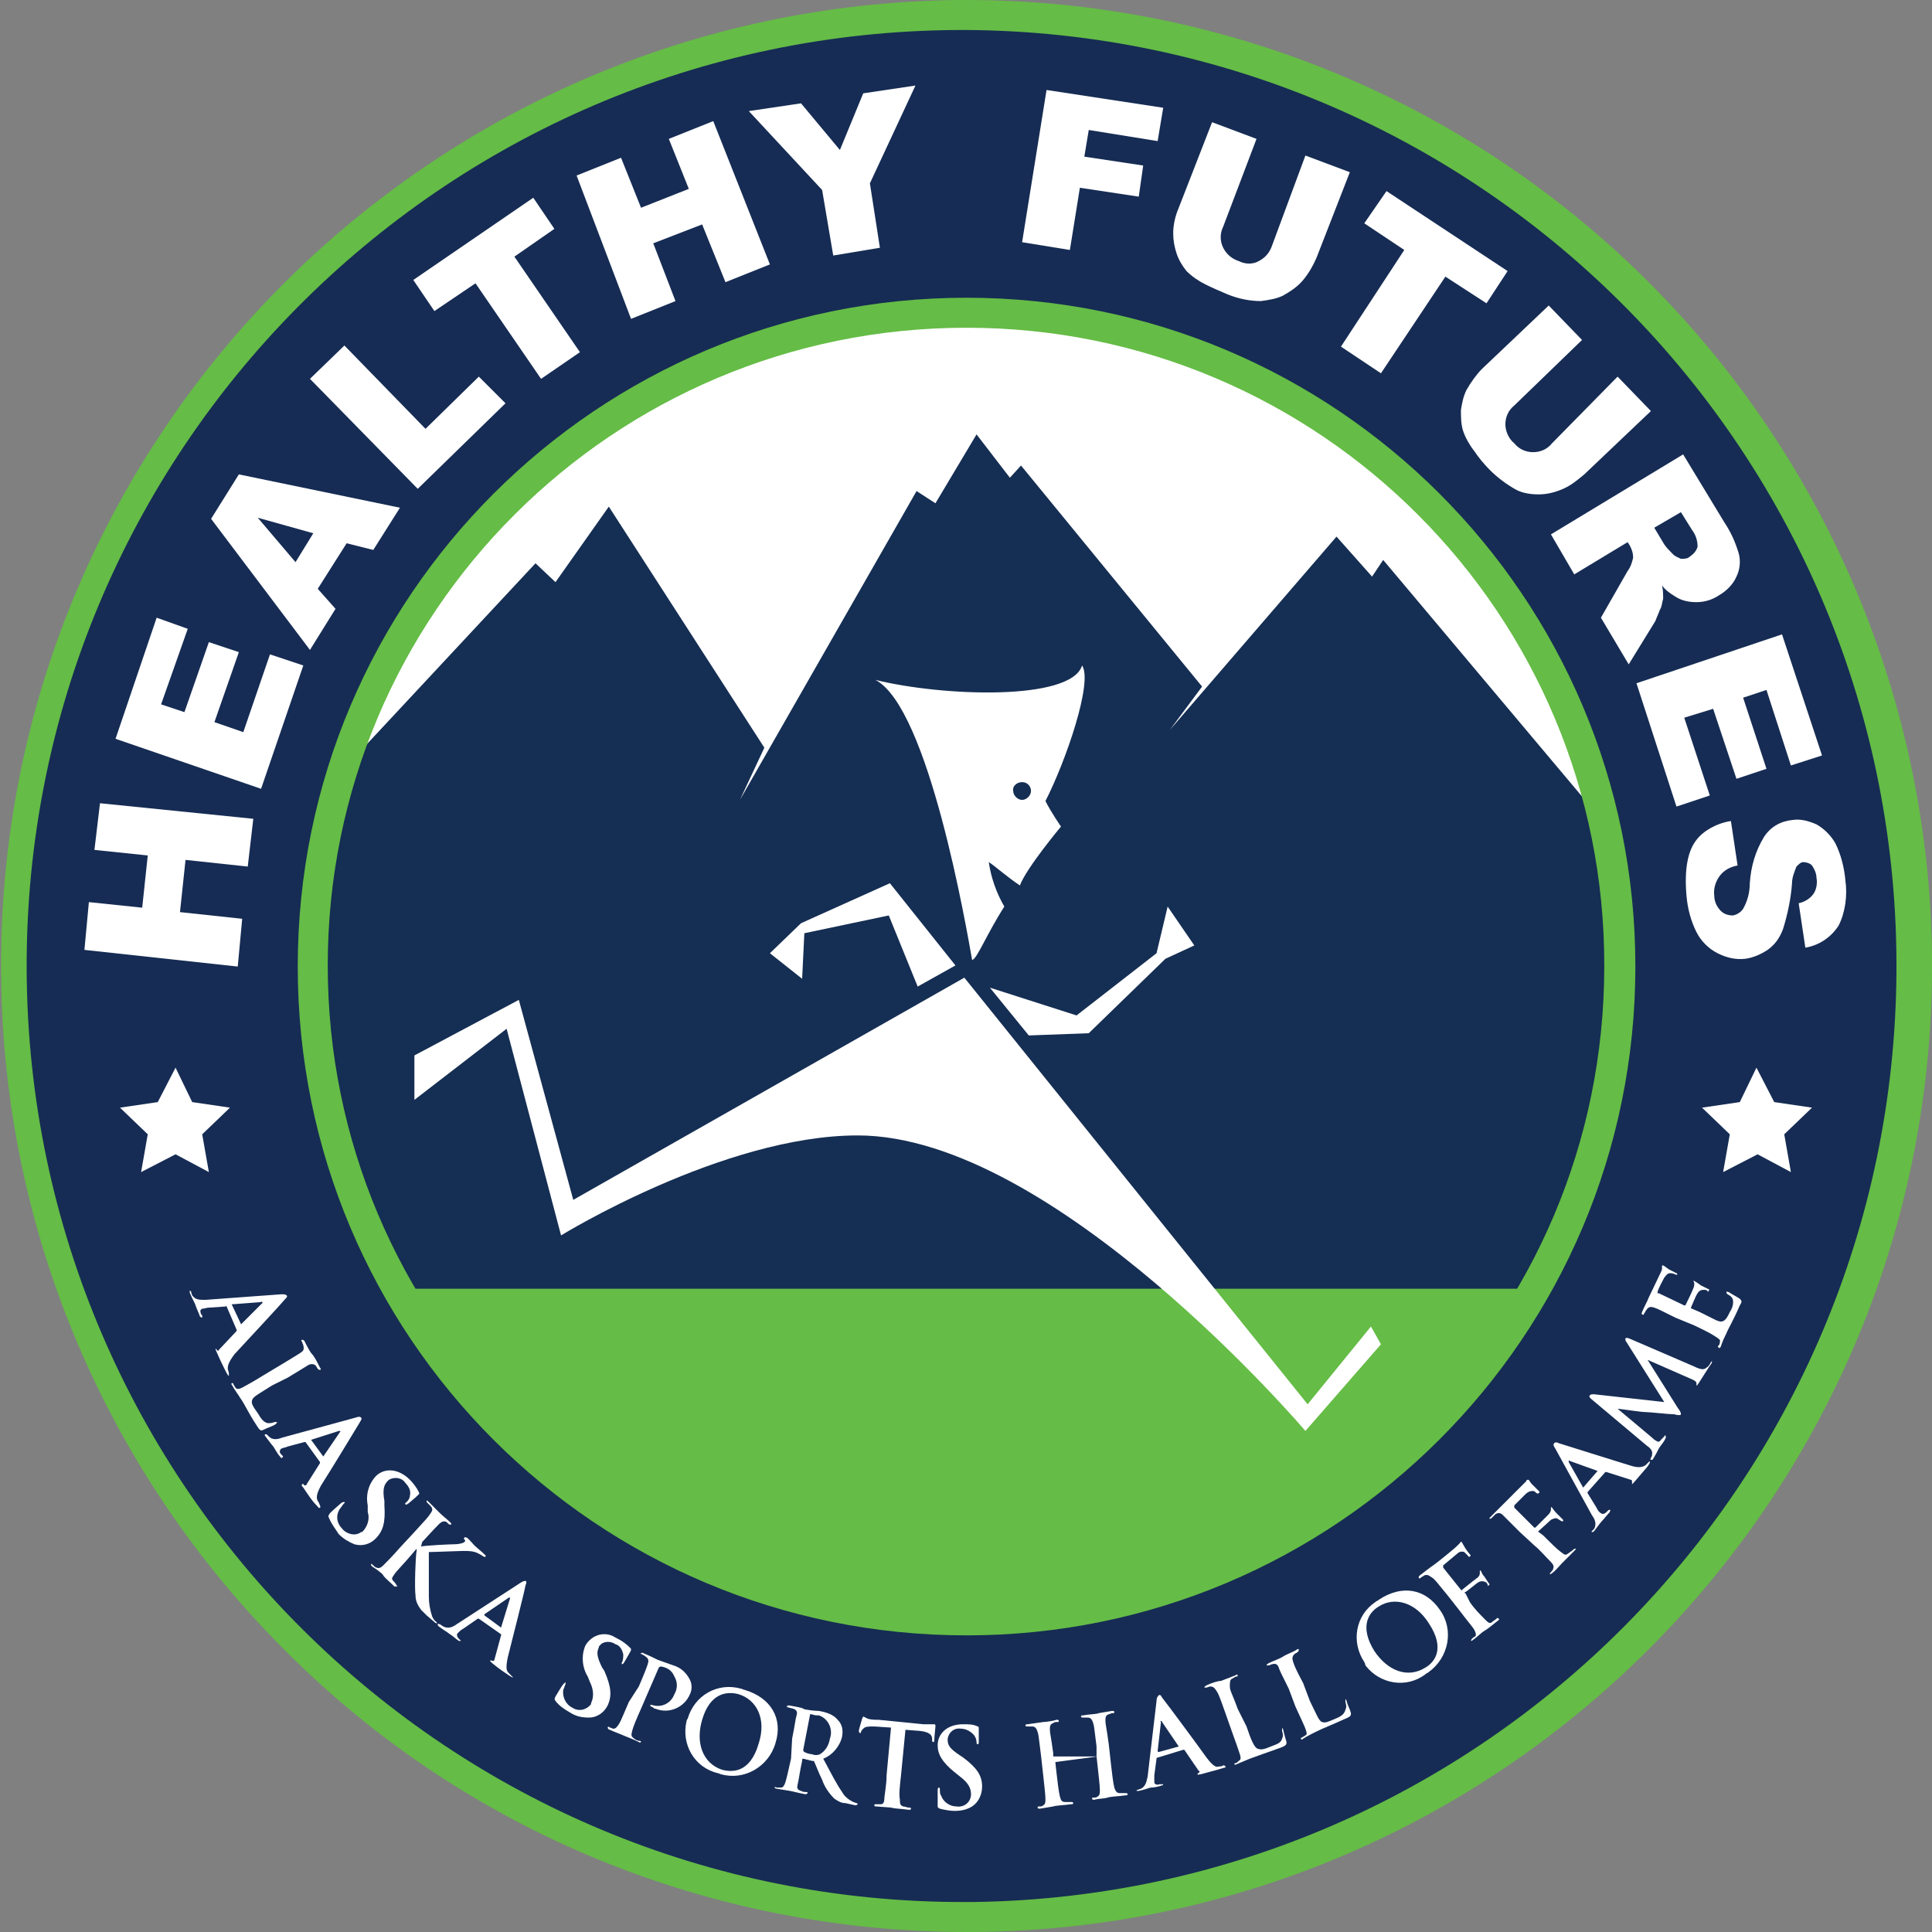 <?xml version="1.0" encoding="utf-8"?>
<!-- Generator: Adobe Illustrator 25.3.1, SVG Export Plug-In . SVG Version: 6.00 Build 0)  -->
<svg version="1.1" id="Layer_1" xmlns="http://www.w3.org/2000/svg" xmlns:xlink="http://www.w3.org/1999/xlink" x="0px" y="0px"
	 viewBox="0 0 173.9 173.9" style="enable-background:new 0 0 173.9 173.9;" xml:space="preserve">
<rect x="0" y="0" width="173.9" height="173.9" fill="#808080" stroke="none"/>
<style type="text/css">
	.st0{fill:#162C54;}
	.st1{fill:#FFFFFF;}
	.st2{fill:#152E53;}
	.st3{fill:#65BC46;}
</style>
<path class="st0" d="M86.2,1.5C39,1.8,1.1,40.4,1.4,87.6s39,85.2,86.2,84.8s85.2-39,84.8-86.2c0,0,0,0,0,0
	C172.1,39,133.5,1.1,86.2,1.5z"/>
<path class="st1" d="M87,28.2c-32.4,0-58.7,26.3-58.7,58.7c0,32.4,26.3,58.7,58.7,58.7c32.4,0,58.7-26.3,58.7-58.7c0,0,0,0,0,0
	C145.7,54.5,119.4,28.3,87,28.2L87,28.2z"/>
<path class="st2" d="M124.5,50.4l-1,1.5l-3.2-3.6l-15,17.4l2.9-3.9L91.9,41.9L90.9,43l-3-3.9l-3.7,6.2l-1.7-1.1L66.6,72l2.2-4.7
	l-14-21.7L50,52.4l-1.8-1.7L31.7,68.4c-10.2,30.5,6.2,63.6,36.7,73.8s63.6-6.2,73.8-36.7c3.5-10.5,4-21.7,1.3-32.5L124.5,50.4z"/>
<path class="st1" d="M159.7,99.2l3.4,0.5l-2.5,2.4l0.6,3.4l-3-1.6l-3.1,1.6l0.6-3.4l-2.5-2.4l3.4-0.5l1.5-3.1L159.7,99.2z
	 M14.2,99.2l-3.4,0.5l2.5,2.4l-0.6,3.4l3.1-1.6l3,1.6l-0.6-3.4l2.5-2.4l-3.4-0.5l-1.5-3.1L14.2,99.2z"/>
<path class="st1" d="M7.6,85.5l0.4-4.3l4.8,0.5l0.5-4.7l-4.8-0.5L9,72.3l13.8,1.4L22.3,78l-5.6-0.6l-0.5,4.7l5.6,0.6l-0.4,4.3
	L7.6,85.5z"/>
<path class="st1" d="M10.4,66.5l3.7-10.9l2.8,1l-2.4,6.8l2.1,0.7l2.2-6.3l2.7,0.9L19.3,65l2.6,0.9l2.4-7l3,1L23.5,71L10.4,66.5z"/>
<path class="st1" d="M31.2,48.9L28.6,53l1.6,1.8l-2.3,3.7l-8.9-11.8l2.5-4l14.5,3l-2.4,3.8L31.2,48.9z M28.2,48l-5-1.4l3.4,4
	L28.2,48z"/>
<path class="st1" d="M27.9,34.1l3.1-3l7.3,7.5l4.8-4.7l2.4,2.4L37.6,44L27.9,34.1z"/>
<path class="st1" d="M37.2,25.2L48,17.8l1.9,2.8l-3.6,2.5l5.9,8.6l-3.5,2.4l-5.9-8.6L39.1,28L37.2,25.2z"/>
<path class="st1" d="M51.9,15.8l4-1.6l1.8,4.5L62,17l-1.8-4.5l4-1.6l5.1,12.9l-4,1.6l-2.1-5.2l-4.4,1.7l2,5.2l-4,1.6L51.9,15.8z"/>
<path class="st1" d="M67.4,10l4.7-0.7l3.5,4.2l2.1-5.1l4.7-0.7l-4.1,8.8l0.9,5.8l-4.2,0.7L74,17.1L67.4,10z"/>
<path class="st1" d="M94.2,8.1l10.5,1.6l-0.5,3l-6.2-1l-0.4,2.4l5.3,0.8l-0.4,2.8l-5.3-0.8l-0.9,5.6l-4.3-0.7L94.2,8.1z"/>
<path class="st1" d="M117.5,14l4,1.5l-3,7.7c-0.3,0.7-0.7,1.4-1.2,2c-0.5,0.6-1.1,1-1.8,1.4c-0.6,0.3-1.3,0.4-2,0.5
	c-1,0-2-0.2-3-0.6c-0.7-0.3-1.4-0.6-2-0.9c-0.6-0.3-1.2-0.7-1.7-1.2c-0.4-0.5-0.7-1-0.9-1.6c-0.2-0.6-0.3-1.2-0.3-1.8
	c0-0.8,0.2-1.6,0.5-2.3l3-7.7l4,1.5l-3,7.9c-0.3,0.6-0.3,1.3,0,1.9c0.3,0.6,0.8,1,1.4,1.2c0.6,0.3,1.3,0.3,1.8,0
	c0.6-0.3,1-0.8,1.2-1.4L117.5,14z"/>
<path class="st1" d="M124.8,17.2l10.9,7.2l-1.9,2.9l-3.7-2.4l-5.8,8.7l-3.6-2.4l5.7-8.7l-3.6-2.4L124.8,17.2z"/>
<path class="st1" d="M145.6,33.9l3,3.1l-6,5.7c-0.6,0.5-1.2,1-1.9,1.3c-0.7,0.3-1.4,0.5-2.2,0.5c-0.7,0-1.4-0.1-2-0.4
	c-0.9-0.5-1.7-1.1-2.4-1.8c-0.5-0.5-1-1.1-1.4-1.7c-0.4-0.5-0.8-1.2-1-1.8c-0.2-0.6-0.2-1.3-0.2-1.9c0.1-0.6,0.2-1.2,0.5-1.8
	c0.4-0.7,0.9-1.4,1.4-1.9l6-5.7l3,3.1l-6.1,5.9c-0.5,0.4-0.8,1-0.8,1.7c0,0.6,0.3,1.3,0.8,1.7c0.4,0.5,1,0.8,1.7,0.8
	c0.7,0,1.3-0.3,1.7-0.8L145.6,33.9z"/>
<path class="st1" d="M139.6,48.1l11.9-7.2l3.7,6.1c0.6,0.9,1,1.8,1.3,2.8c0.2,0.7,0.1,1.5-0.2,2.1c-0.3,0.7-0.9,1.3-1.6,1.7
	c-0.6,0.4-1.3,0.6-2,0.6c-0.6,0-1.3-0.1-1.9-0.5c-0.5-0.3-0.9-0.6-1.2-1c0.1,0.4,0.1,0.8,0.1,1.2c-0.1,0.3-0.1,0.7-0.3,1
	c-0.1,0.3-0.3,0.7-0.4,1l-2.4,3.9l-2.5-4.2l2.4-4.2c0.3-0.4,0.4-0.8,0.5-1.2c0-0.4-0.1-0.7-0.3-1.1l-0.2-0.3l-4.8,2.9L139.6,48.1z
	 M148.9,47.5l0.9,1.5c0.2,0.3,0.5,0.6,0.8,0.9c0.2,0.2,0.5,0.3,0.7,0.4c0.3,0,0.6,0,0.8-0.2c0.3-0.2,0.6-0.5,0.7-0.9
	c0-0.6-0.2-1.1-0.5-1.5l-1-1.6L148.9,47.5z"/>
<path class="st1" d="M160.4,57.1l3.6,10.9l-2.8,0.9l-2.2-6.8l-2.1,0.7l2.1,6.4l-2.7,0.9l-2.1-6.3l-2.6,0.8l2.3,7l-3,1l-3.6-11.1
	L160.4,57.1z"/>
<path class="st1" d="M155.8,73.9l0.6,4c-0.5,0.1-1,0.3-1.4,0.7c-0.5,0.5-0.8,1.3-0.7,2c0,0.5,0.2,1,0.6,1.4c0.3,0.3,0.7,0.4,1.1,0.4
	c0.4-0.1,0.7-0.3,0.9-0.6c0.4-0.7,0.6-1.5,0.6-2.3c0.1-1.5,0.5-2.9,1.3-4.2c0.6-0.9,1.5-1.4,2.6-1.5c0.7-0.1,1.4,0.1,2.1,0.4
	c0.7,0.4,1.3,1,1.7,1.7c0.5,1,0.8,2.2,0.9,3.3c0.2,1.4,0,2.9-0.6,4.1c-0.7,1.1-1.8,1.8-3,2l-0.6-4c0.5-0.1,1-0.4,1.3-0.8
	c0.3-0.4,0.4-1,0.3-1.5c0-0.4-0.2-0.8-0.4-1.1c-0.2-0.2-0.5-0.3-0.8-0.3c-0.2,0-0.4,0.2-0.6,0.4c-0.2,0.5-0.4,1-0.4,1.5
	c-0.1,1.4-0.4,2.8-0.8,4.1c-0.3,0.8-0.7,1.4-1.4,1.9c-0.6,0.4-1.3,0.7-2,0.8c-0.9,0.1-1.7-0.1-2.5-0.5c-0.8-0.4-1.5-1.1-1.9-1.9
	c-0.5-1-0.8-2.1-0.9-3.3c-0.2-2.3,0.1-4,0.9-5C153.3,74.8,154.5,74.1,155.8,73.9z"/>
<path class="st1" d="M20.4,117.6c0,0,0-0.1-0.1,0l-1.5,0.1c-0.2,0-0.4,0.1-0.6,0.1c-0.2,0.1-0.2,0.2-0.1,0.5l0.1,0.1
	c0,0.1,0,0.2,0,0.2s-0.1,0-0.2-0.1c-0.1-0.3-0.3-0.7-0.4-1c0-0.1-0.3-0.6-0.5-1.1c0-0.1-0.1-0.2,0-0.2s0.1,0,0.1,0.1l0.1,0.3
	c0.3,0.4,0.6,0.4,1.2,0.4l6.8-0.5c0.3,0,0.4,0,0.5,0.1s0,0.2-0.2,0.4c-0.4,0.5-3.4,3.7-4.5,4.9c-0.6,0.8-0.6,1.1-0.6,1.3
	c0,0.1,0.1,0.3,0.1,0.4c0,0.1,0,0.1,0,0.2s-0.1,0-0.3-0.4s-0.5-1-0.8-1.7c-0.1-0.2-0.1-0.3-0.1-0.3s0.1,0,0.1,0.1
	c0.1,0.1,0.2,0.1,0.2,0c0,0,0,0,0,0l1.6-1.7c0,0,0-0.1,0-0.1L20.4,117.6z M21.7,119.2C21.7,119.2,21.8,119.2,21.7,119.2l1.9-1.9
	c0,0,0.1,0,0-0.1s-0.1,0-0.1,0l-2.6,0.2c0,0-0.1,0,0,0.1L21.7,119.2z"/>
<path class="st1" d="M24.5,124.7c-1.1,0.7-1.7,1-1.8,1.3s0,0.5,0.5,1.2c0.3,0.5,0.5,0.8,0.9,0.9c0.2,0,0.4,0,0.6-0.1
	c0.1,0,0.1,0,0.2,0s0,0.1-0.1,0.2c-0.3,0.2-0.7,0.3-1.1,0.5c-0.2,0.1-0.3,0.1-0.6-0.4c-0.8-1.2-1-1.8-1.5-2.5
	c-0.1-0.2-0.5-0.7-0.7-1.1c-0.1-0.1-0.1-0.2,0-0.2s0.1,0,0.1,0.1c0.1,0.1,0.1,0.2,0.2,0.3c0.1,0.2,0.4,0.1,0.6,0s1.1-0.6,1.9-1.1
	l1.5-0.9c1.3-0.8,1.5-0.9,1.8-1.1s0.4-0.3,0.3-0.7c0-0.1-0.1-0.2-0.1-0.3c-0.1-0.1-0.1-0.2,0-0.2s0.1,0,0.2,0.1
	c0.2,0.4,0.5,1,0.7,1.2s0.5,0.8,0.7,1.2c0.1,0.1,0.1,0.2,0,0.2s-0.1,0-0.2-0.1s-0.1-0.2-0.2-0.3s-0.4-0.2-0.7,0s-0.5,0.3-1.8,1.1
	L24.5,124.7z"/>
<path class="st1" d="M27.5,129.8c0,0-0.1,0-0.1,0l-1.5,0.4c-0.2,0.1-0.4,0.1-0.6,0.2c-0.1,0.1-0.2,0.3,0,0.5l0.1,0.1
	c0.1,0.1,0.1,0.1,0,0.2s-0.1,0-0.2-0.1c-0.2-0.2-0.4-0.6-0.6-0.9c-0.1-0.1-0.4-0.5-0.7-0.9c-0.1-0.1-0.1-0.2,0-0.2s0.1,0,0.1,0
	l0.2,0.2c0.3,0.3,0.7,0.3,1.2,0.1l6.6-1.8c0.3-0.1,0.4-0.1,0.5,0s0,0.2-0.1,0.4c-0.3,0.5-2.6,4.3-3.5,5.7c-0.5,0.9-0.4,1.2-0.3,1.4
	c0.1,0.1,0.1,0.2,0.2,0.4c0,0.1,0.1,0.1,0,0.2s-0.1,0-0.4-0.3s-0.7-0.9-1.1-1.5c-0.1-0.1-0.2-0.2-0.1-0.3s0.1,0,0.2,0.1
	c0.1,0,0.2,0,0.2-0.1c0,0,0,0,0,0l1.2-1.9c0,0,0-0.1,0-0.1L27.5,129.8z M29.1,131.1C29.1,131.1,29.1,131.1,29.1,131.1l1.5-2.2
	c0,0,0.1-0.1,0-0.1s-0.1,0-0.1,0l-2.5,0.8L29.1,131.1z"/>
<path class="st1" d="M29.6,136.6c-0.1-0.2,0-0.2,0.1-0.4c0.4-0.4,0.9-0.8,1-0.9s0.2-0.1,0.3-0.1s0,0.1-0.1,0.2
	c-0.1,0.1-0.2,0.3-0.3,0.4c-0.4,0.6-0.3,1.3,0.2,1.8c0.4,0.5,1.2,0.7,1.7,0.3c0,0,0,0,0.1,0c0.5-0.5,0.7-1.2,0.5-1.8v-0.6
	c-0.2-1,0.1-2,0.8-2.7c0.8-0.7,2-0.6,3,0.4c0.3,0.3,0.6,0.7,0.8,1.1c0,0.1,0.1,0.1,0,0.2s-0.3,0.3-0.9,0.8c-0.2,0.1-0.2,0.2-0.3,0.1
	s0-0.1,0.1-0.2c0.2-0.2,0.3-0.4,0.3-0.6c0.1-0.4-0.1-0.8-0.4-1.1c-0.3-0.5-1-0.6-1.5-0.3c0,0-0.1,0.1-0.1,0.1
	c-0.3,0.3-0.5,0.7-0.3,1.8v0.4c0.1,1.5-0.1,2.3-0.8,3c-0.5,0.5-1.2,0.7-1.9,0.5c-0.5-0.2-1-0.5-1.4-0.9
	C30.1,137.5,29.8,137.1,29.6,136.6z"/>
<path class="st1" d="M37.9,139.2L37.9,139.2c0.5-0.1,2.6-0.2,3-0.2s0.8-0.1,0.9-0.2c0.1-0.1,0.1-0.2,0-0.2c0-0.1-0.1-0.1,0-0.2
	s0.1,0,0.2,0s0.5,0.5,0.7,0.7s0.7,0.6,0.9,0.8s0.1,0.1,0.1,0.2s-0.1,0-0.2,0c-0.1-0.1-0.3-0.2-0.5-0.3c-0.4-0.2-0.9-0.2-1.3-0.2
	c-0.4,0-2.6,0.1-3.1,0.1c0,0.6,0,3.5,0,4c0,0.6,0.1,1.2,0.3,1.8c0.1,0.2,0.2,0.4,0.4,0.5c0,0.1,0.1,0.1,0,0.1s-0.1,0-0.2-0.1
	l-0.7-0.6c-0.2-0.2-0.3-0.3-0.5-0.5c-0.3-0.4-0.5-0.8-0.5-1.3c-0.1-0.6,0-3.6,0.1-4v-0.2l0,0l-0.6,0.7c-0.6,0.7-1.2,1.3-1.4,1.6
	s-0.3,0.4-0.1,0.6c0.1,0.1,0.2,0.2,0.3,0.4c0.1,0.1,0.1,0.1,0,0.1s-0.1,0-0.2,0c-0.4-0.4-0.9-0.8-1-1s-0.7-0.6-1-0.8
	c-0.1-0.1-0.1-0.1-0.1-0.2s0.1,0,0.2,0.1c0.1,0.1,0.2,0.2,0.3,0.2c0.2,0.1,0.4,0,0.6-0.2s0.9-0.9,1.5-1.6l1.3-1.4
	c1-1.1,1.2-1.3,1.4-1.6s0.3-0.4,0.1-0.7c-0.1-0.1-0.2-0.2-0.3-0.3c-0.1-0.1-0.1-0.1-0.1-0.2s0.1,0,0.2,0.1c0.4,0.4,0.8,0.8,1,1
	s0.7,0.6,0.9,0.8s0.1,0.1,0.1,0.2s-0.1,0-0.2,0c-0.1-0.1-0.1-0.1-0.2-0.2c-0.2-0.1-0.4-0.1-0.7,0.2s-0.4,0.4-1.5,1.6L37.9,139.2z"/>
<path class="st1" d="M43.1,145.7c0,0-0.1,0-0.1,0l-1.3,0.9c-0.2,0.1-0.3,0.2-0.5,0.4c-0.1,0.1-0.1,0.3,0.1,0.5l0.1,0.1
	c0.1,0.1,0.1,0.1,0.1,0.1s-0.1,0-0.2,0c-0.3-0.2-0.6-0.5-0.8-0.6c-0.1-0.1-0.6-0.4-1-0.7c-0.1-0.1-0.1-0.1-0.1-0.2s0.1,0,0.2,0
	l0.3,0.2c0.4,0.2,0.8,0.1,1.2-0.2l5.7-3.7c0.3-0.2,0.4-0.2,0.5-0.2s0.1,0.2,0,0.4c-0.1,0.6-1.2,4.9-1.6,6.5c-0.2,1-0.1,1.2,0.1,1.4
	c0.1,0.1,0.2,0.2,0.3,0.3c0.1,0.1,0.1,0.1,0.1,0.1s-0.1,0-0.4-0.2s-0.9-0.6-1.5-1.1c-0.1-0.1-0.2-0.2-0.2-0.2s0.1-0.1,0.2,0
	c0.1,0,0.2,0,0.2-0.1c0,0,0,0,0,0l0.6-2.2c0,0,0-0.1,0-0.1L43.1,145.7z M45.1,146.5C45.1,146.5,45.2,146.5,45.1,146.5l0.8-2.6
	c0,0,0-0.1,0-0.1s-0.1,0-0.1,0l-2.2,1.5c0,0,0,0.1,0,0.1L45.1,146.5z"/>
<path class="st1" d="M50,153.1c-0.1-0.1-0.1-0.2,0-0.4c0.3-0.5,0.6-1,0.7-1.1s0.2-0.2,0.2-0.2s0,0.1,0,0.2c-0.1,0.2-0.1,0.3-0.2,0.5
	c-0.1,0.6,0.2,1.3,0.8,1.6c0.6,0.4,1.3,0.2,1.7-0.3c0,0,0,0,0-0.1c0.3-0.6,0.2-1.3-0.1-1.9l-0.2-0.5c-0.5-0.8-0.6-1.9-0.2-2.8
	c0.6-1,1.8-1.3,2.7-0.7c0.1,0,0.1,0.1,0.2,0.1c0.4,0.2,0.8,0.5,1.1,0.8c0.1,0.1,0.1,0.1,0.1,0.2s-0.2,0.4-0.6,1.1
	c-0.1,0.2-0.2,0.2-0.2,0.2s-0.1-0.1,0-0.2c0.1-0.2,0.1-0.5,0.1-0.7c-0.1-0.4-0.3-0.8-0.7-0.9c-0.4-0.3-1.1-0.3-1.4,0.1
	c-0.1,0.1-0.1,0.1-0.1,0.2c-0.2,0.4-0.2,0.8,0.3,1.8l0.2,0.3c0.6,1.4,0.7,2.2,0.3,3.1c-0.3,0.6-0.9,1.1-1.7,1.1
	c-0.6,0-1.1-0.1-1.6-0.4C50.7,153.8,50.3,153.5,50,153.1z"/>
<path class="st1" d="M57.5,151.8c0.6-1.4,0.7-1.7,0.8-2s0.1-0.5-0.2-0.7c-0.1-0.1-0.2-0.1-0.3-0.2c-0.1,0-0.2-0.1-0.1-0.1
	s0.1-0.1,0.2,0c0.5,0.2,1.1,0.5,1.3,0.6l1.4,0.5c0.7,0.2,1.2,0.7,1.5,1.3c0.2,0.4,0.2,0.9,0,1.3c-0.5,1.2-1.9,1.8-3.1,1.3
	c-0.1,0-0.1,0-0.2-0.1l-0.2-0.1c0,0-0.1-0.1-0.1-0.1s0.1-0.1,0.3,0c0.8,0.2,1.6-0.2,1.9-1c0.3-0.5,0.3-1.1,0-1.6
	c-0.2-0.5-0.6-0.8-1.2-0.9c0,0-0.1,0-0.2,0.1l-1.6,3.7c-0.4,0.9-0.7,1.6-0.8,2s-0.1,0.5,0.2,0.7c0.1,0.1,0.3,0.2,0.5,0.2
	c0.1,0,0.1,0.1,0.1,0.1s-0.1,0.1-0.2,0c-0.6-0.3-1.2-0.5-1.4-0.6s-0.8-0.3-1.2-0.5c-0.1,0-0.2-0.1-0.2-0.2s0.1-0.1,0.2,0
	c0.1,0,0.2,0.1,0.3,0.1c0.2,0,0.3-0.1,0.5-0.4s0.5-1.1,0.9-2L57.5,151.8z"/>
<path class="st1" d="M61.9,154.7c0.6-2.1,2.7-3.3,4.8-2.7c0.1,0,0.2,0.1,0.3,0.1c2.4,0.7,3.5,2.6,2.8,4.8c-0.6,2.1-2.8,3.4-4.9,2.8
	c-0.1,0-0.2-0.1-0.3-0.1c-2.1-0.5-3.3-2.6-2.8-4.7C61.8,154.9,61.8,154.8,61.9,154.7z M68.3,156.9c0.7-2.2-0.2-3.9-1.8-4.4
	c-1.1-0.3-2.6-0.1-3.3,2.3c-0.6,2,0,3.9,1.8,4.5C65.8,159.5,67.5,159.7,68.3,156.9L68.3,156.9z"/>
<path class="st1" d="M71.3,156.5c0.3-1.5,0.3-1.8,0.4-2.1s0-0.5-0.3-0.6l-0.4-0.1c-0.1,0-0.2-0.1-0.2-0.1s0.1-0.1,0.2-0.1
	c0.5,0.1,1.2,0.2,1.3,0.3s1.1,0.2,1.4,0.2c0.6,0.1,1.3,0.3,1.7,0.8c0.4,0.4,0.5,0.9,0.4,1.5c-0.2,0.9-0.9,1.7-1.7,2
	c0.7,1.3,1.2,2.3,1.7,3c0.2,0.4,0.6,0.7,1,0.9c0.1,0,0.2,0.1,0.3,0.1c0.1,0,0.1,0.1,0.1,0.1s-0.1,0.1-0.2,0.1l-0.9-0.2
	c-0.4,0-0.7-0.2-1-0.4c-0.5-0.5-0.9-1.1-1.1-1.7c-0.3-0.6-0.6-1.4-0.7-1.6c0-0.1-0.1-0.1-0.2-0.1l-0.8-0.2c0,0-0.1,0-0.1,0.1
	c0,0,0,0,0,0v0.1c-0.2,0.9-0.3,1.7-0.4,2.1s0,0.5,0.3,0.6c0.2,0.1,0.3,0.1,0.5,0.1c0.1,0,0.1,0.1,0.1,0.1s-0.1,0.1-0.2,0.1
	c-0.6-0.1-1.3-0.3-1.4-0.3l-1.2-0.2c-0.1,0-0.2-0.1-0.2-0.1s0.1-0.1,0.2,0c0.1,0,0.2,0,0.4,0c0.2,0,0.3-0.2,0.4-0.5s0.3-1.2,0.5-2.1
	L71.3,156.5z M72.3,157.5c0,0.1,0,0.1,0.1,0.2c0.2,0.1,0.5,0.2,0.7,0.2c0.2,0.1,0.5,0.1,0.7,0c0.5-0.3,0.8-0.8,0.9-1.4
	c0.3-0.8-0.1-1.8-1-2.1c-0.1,0-0.1,0-0.2,0c-0.2,0-0.4-0.1-0.5-0.1c-0.1,0-0.1,0-0.1,0.1L72.3,157.5z"/>
<path class="st1" d="M80.2,155.5l-1.5-0.1c-0.6,0-0.8,0-1,0.2c-0.1,0.1-0.2,0.2-0.2,0.3c0,0.1-0.1,0.1-0.1,0.1s-0.1-0.1-0.1-0.2
	s0.3-1.1,0.3-1.1s0.1-0.2,0.1-0.2s0.2,0.1,0.4,0.2c0.3,0.1,0.7,0.1,1,0.1l4,0.4c0.2,0,0.5,0,0.7,0h0.3c0.1,0,0.1,0.1,0.1,0.2
	s-0.1,0.9-0.1,1.2c0,0.1,0,0.2-0.1,0.2s-0.1-0.1-0.1-0.2v-0.1c0-0.3-0.2-0.6-1.1-0.7l-1.3-0.1l-0.4,4.1c-0.1,0.9-0.2,1.7-0.1,2.2
	c0,0.3,0,0.5,0.3,0.6c0.2,0,0.3,0.1,0.5,0.1c0.1,0,0.2,0,0.2,0.1s-0.1,0.1-0.2,0.1c-0.7-0.1-1.3-0.1-1.6-0.2l-1.3-0.1
	c-0.1,0-0.2,0-0.2-0.1s0-0.1,0.2-0.1c0.1,0,0.2,0,0.4,0c0.2,0,0.3-0.2,0.3-0.5s0.2-1.2,0.2-2.1L80.2,155.5z"/>
<path class="st1" d="M84.6,162.8c-0.2-0.1-0.2-0.1-0.2-0.3c0-0.6,0-1.2,0-1.3s0-0.3,0.1-0.3s0.1,0.1,0.1,0.2c0,0.2,0,0.4,0.1,0.5
	c0.2,0.6,0.8,1,1.4,1c0.7,0.1,1.3-0.4,1.3-1.1c0,0,0,0,0,0c0-0.5-0.2-1-1-1.6l-0.5-0.4c-1.1-0.9-1.5-1.6-1.5-2.4
	c0-1.1,0.9-1.9,2.3-1.9c0.5,0,0.9,0,1.3,0.2c0.1,0,0.1,0.1,0.1,0.1s0,0.4,0,1.2c0,0.2,0,0.3-0.1,0.3s-0.1-0.1-0.1-0.2
	c0-0.2-0.1-0.5-0.3-0.7c-0.3-0.3-0.7-0.5-1.1-0.5c-0.6-0.1-1.1,0.3-1.2,0.9c0,0,0,0.1,0,0.1c0,0.5,0.2,0.8,1.1,1.4l0.3,0.2
	c1.2,0.9,1.7,1.6,1.7,2.6c0,0.7-0.3,1.4-0.9,1.8c-0.5,0.3-1,0.4-1.6,0.4C85.5,163,85,162.9,84.6,162.8z"/>
<path class="st1" d="M98.7,157.5C98.7,157.5,98.8,157.5,98.7,157.5v-0.3c-0.2-1.5-0.2-1.8-0.3-2.1s-0.2-0.5-0.5-0.5
	c-0.1,0-0.3,0-0.4,0c-0.1,0-0.2,0-0.2-0.1s0.1-0.1,0.2-0.1c0.5-0.1,1.2-0.1,1.4-0.2l1.2-0.2c0.1,0,0.2,0,0.2,0.1s0,0.1-0.2,0.1
	l-0.3,0.1c-0.3,0.1-0.3,0.3-0.3,0.6s0.1,0.6,0.3,2.1l0.2,1.8c0.1,0.9,0.2,1.7,0.3,2.1c0.1,0.3,0.2,0.5,0.5,0.5c0.2,0,0.3,0,0.5,0
	c0.1,0,0.2,0,0.2,0.1s-0.1,0.1-0.2,0.1c-0.7,0.1-1.3,0.1-1.6,0.2s-0.9,0.1-1.2,0.2c-0.1,0-0.2,0-0.2-0.1s0-0.1,0.2-0.1
	c0.1,0,0.2,0,0.3-0.1c0.2-0.1,0.2-0.3,0.2-0.6s-0.1-1.2-0.2-2.1l-0.1-0.9 M98.8,158.1l-3.8,0.5c0,0,0,0,0,0.1l0.1,0.9
	c0.1,0.9,0.2,1.7,0.3,2.1s0.2,0.5,0.5,0.5c0.2,0,0.3,0,0.5,0c0.1,0,0.2,0,0.2,0.1s-0.1,0.1-0.2,0.1c-0.7,0.1-1.3,0.1-1.6,0.2
	l-1.2,0.2c-0.1,0-0.2,0-0.2-0.1s0-0.1,0.2-0.1c0.1,0,0.2,0,0.3-0.1c0.2-0.1,0.2-0.3,0.2-0.6s-0.1-1.2-0.2-2.1l-0.2-1.8
	c-0.2-1.5-0.2-1.8-0.3-2.1s-0.2-0.5-0.5-0.5h-0.4c-0.1,0-0.2,0-0.2-0.1s0.1-0.1,0.2-0.1l1.4-0.2c0.2,0,0.9-0.1,1.2-0.2
	c0.1,0,0.2,0,0.2,0.1s0,0.1-0.2,0.1c-0.1,0-0.2,0-0.3,0.1c-0.3,0.1-0.3,0.3-0.3,0.6s0.1,0.6,0.3,2.1v0.2c0,0.1,0,0.1,0.1,0.1
	L98.8,158.1z"/>
<path class="st1" d="M104.2,158.2c0,0-0.1,0-0.1,0.1l-0.2,1.5c0,0.2,0,0.4,0,0.6c0,0.2,0.2,0.3,0.5,0.2h0.1c0.1,0,0.2,0,0.2,0
	s0,0.1-0.1,0.1c-0.3,0.1-0.7,0.2-1,0.2c-0.1,0-0.6,0.2-1.1,0.3c-0.1,0-0.2,0-0.2,0s0-0.1,0.1-0.1l0.3-0.1c0.4-0.2,0.5-0.6,0.6-1.1
	l0.8-6.8c0-0.3,0.1-0.4,0.2-0.5s0.2,0,0.3,0.2c0.4,0.5,3,4,4,5.4c0.6,0.8,0.9,0.9,1.1,0.8c0.1,0,0.3,0,0.4-0.1c0.1,0,0.1,0,0.2,0.1
	s-0.1,0.1-0.4,0.2s-1.1,0.3-1.8,0.5c-0.2,0-0.3,0.1-0.3,0s0-0.1,0.1-0.1c0.1-0.1,0.1-0.2,0-0.2c0,0,0,0,0,0l-1.3-1.9
	c0,0-0.1,0-0.1,0L104.2,158.2z M106.1,157.2C106.1,157.2,106.1,157.1,106.1,157.2l-1.5-2.2c0,0,0-0.1-0.1-0.1s0,0.1,0,0.1l-0.3,2.6
	c0,0,0,0.1,0.1,0.1L106.1,157.2z"/>
<path class="st1" d="M112.2,155.4c0.4,1.2,0.7,1.9,1,2s0.5,0.1,1.2-0.2c0.5-0.2,0.9-0.3,1-0.7c0.1-0.2,0.1-0.4,0-0.7
	c0-0.1,0-0.1,0-0.2s0.1,0,0.1,0.1c0.1,0.4,0.2,0.8,0.3,1.1c0,0.2,0,0.3-0.5,0.5c-1.4,0.5-2,0.7-2.8,1l-1.2,0.5c-0.1,0.1-0.2,0-0.2,0
	s0-0.1,0.1-0.1c0.1,0,0.2-0.1,0.3-0.2c0.2-0.1,0.2-0.3,0.1-0.6s-0.4-1.2-0.7-2l-0.6-1.7c-0.5-1.4-0.6-1.7-0.8-2s-0.3-0.4-0.6-0.4
	l-0.3,0.1c-0.1,0-0.2,0-0.2,0s0-0.1,0.2-0.2c0.4-0.2,1-0.4,1.3-0.4l1.3-0.5c0.1-0.1,0.2-0.1,0.2,0s0,0.1-0.1,0.1
	c-0.1,0-0.2,0.1-0.4,0.2c-0.2,0.1-0.2,0.3-0.2,0.7s0.2,0.6,0.7,2L112.2,155.4z"/>
<path class="st1" d="M117.9,153.1c0.6,1.2,0.8,1.8,1.1,1.9s0.5,0,1.2-0.3c0.5-0.2,0.8-0.4,0.9-0.8c0.1-0.2,0.1-0.4,0-0.7
	c0-0.1,0-0.1,0-0.2s0.1,0,0.1,0.1c0.1,0.4,0.3,0.7,0.4,1.1c0,0.2,0,0.3-0.5,0.5c-1.3,0.6-1.9,0.8-2.7,1.2c-0.2,0.1-0.8,0.4-1.1,0.6
	c-0.1,0.1-0.2,0.1-0.2,0s0-0.1,0.1-0.1c0.1-0.1,0.2-0.1,0.3-0.2c0.2-0.1,0.1-0.3,0-0.6s-0.5-1.1-0.9-2L116,152
	c-0.7-1.4-0.8-1.6-0.9-1.9s-0.3-0.4-0.6-0.3c-0.1,0-0.2,0.1-0.3,0.1c-0.1,0-0.2,0-0.2,0s0-0.1,0.2-0.2c0.4-0.2,1-0.4,1.3-0.6
	s0.9-0.4,1.2-0.6c0.1-0.1,0.2-0.1,0.2,0s0,0.1-0.1,0.2c-0.1,0.1-0.2,0.1-0.3,0.2c-0.2,0.2-0.2,0.4-0.1,0.7s0.2,0.6,0.9,1.9
	L117.9,153.1z"/>
<path class="st1" d="M122.8,149.6c-1.2-1.8-0.8-4.2,1-5.4c0.1-0.1,0.2-0.1,0.3-0.2c2.1-1.4,4.2-1,5.5,0.9c1.3,1.8,0.8,4.3-1,5.6
	c-0.1,0.1-0.2,0.1-0.3,0.2c-1.7,1.3-4.1,0.9-5.4-0.8C122.9,149.9,122.9,149.8,122.8,149.6z M128.6,146.1c-1.2-1.9-3.1-2.4-4.5-1.5
	c-1,0.6-1.7,1.9-0.4,4c1.2,1.8,3,2.5,4.6,1.5C129,149.7,130.2,148.5,128.6,146.1L128.6,146.1z"/>
<path class="st1" d="M132.3,144.2c0.4,0.6,0.9,1.1,1.4,1.6c0.2,0.2,0.4,0.4,0.6,0.2c0.1-0.1,0.3-0.2,0.4-0.3c0.1-0.1,0.1-0.1,0.2,0
	s0,0.1-0.1,0.2c-0.5,0.4-1,0.8-1.2,0.9s-0.7,0.6-1,0.8c-0.1,0.1-0.2,0.1-0.2,0.1s0-0.1,0.1-0.2c0.1-0.1,0.2-0.2,0.3-0.2
	c0.1-0.2,0-0.4-0.1-0.6s-0.7-0.9-1.3-1.7l-1.1-1.4c-1-1.2-1.1-1.4-1.4-1.6s-0.4-0.3-0.7-0.2c-0.1,0.1-0.2,0.1-0.3,0.2
	c-0.1,0.1-0.2,0.1-0.2,0s0-0.1,0.1-0.2c0.4-0.3,0.9-0.7,1.2-0.9s1.9-1.5,2.1-1.7c0.1-0.1,0.2-0.2,0.3-0.3c0-0.1,0.1-0.1,0.1-0.1
	c0,0,0.1,0,0.1,0c0,0,0,0,0,0c0,0.1,0.1,0.2,0.2,0.4s0.4,0.6,0.5,0.7s0.1,0.1,0,0.2s-0.1,0-0.2-0.1c-0.1-0.1-0.2-0.2-0.3-0.3
	c-0.3-0.1-0.5,0-0.7,0.2l-1.2,1c0,0,0,0.1,0,0.2l1.6,2c0,0,0.1,0.1,0.1,0l1-0.8l0.4-0.3c0.1-0.1,0.2-0.2,0.2-0.4c0-0.1,0-0.1,0-0.2
	s0.1,0,0.1,0s0.1,0.3,0.3,0.5l0.4,0.6c0.1,0.1,0.1,0.1,0,0.2s-0.1,0-0.1-0.1c-0.1-0.1-0.1-0.2-0.2-0.2c-0.2-0.1-0.4-0.1-0.6,0
	c-0.2,0.1-1,0.8-1.2,0.9s0,0.1,0,0.1L132.3,144.2z"/>
<path class="st1" d="M138.9,138.2c0.7,0.7,1.2,1.2,1.6,1.5s0.4,0.3,0.7,0.1c0.1-0.1,0.3-0.2,0.4-0.3c0.1-0.1,0.1-0.1,0.2-0.1
	s0,0.1-0.1,0.2c-0.4,0.4-0.9,0.9-1.1,1.1s-0.6,0.7-0.9,0.9c-0.1,0.1-0.2,0.1-0.2,0.1s0-0.1,0.1-0.2c0.1-0.1,0.2-0.2,0.2-0.3
	c0.1-0.2,0-0.4-0.2-0.6c-0.5-0.5-1-1.1-1.5-1.5l-1.3-1.2c-1.1-1.1-1.3-1.3-1.5-1.5s-0.4-0.3-0.7-0.1c-0.1,0.1-0.2,0.2-0.3,0.3
	c-0.1,0.1-0.1,0.1-0.2,0.1s0-0.1,0.1-0.2c0.4-0.4,0.8-0.8,1-1s1.7-1.7,1.9-1.9c0.1-0.1,0.2-0.2,0.3-0.3c0-0.1,0-0.1,0.1-0.1
	c0,0,0.1,0,0.1,0c0,0,0,0,0,0c0.1,0.1,0.1,0.2,0.3,0.4s0.5,0.5,0.6,0.6s0.1,0.1,0,0.2s-0.1,0-0.2,0c-0.1-0.1-0.2-0.2-0.3-0.2
	c-0.3,0-0.5,0.1-0.7,0.3l-1,1c0,0,0,0.1,0,0.2l1.8,1.8c0,0,0.1,0,0.1,0l0.9-0.9l0.3-0.3c0.1-0.1,0.2-0.3,0.2-0.4c0-0.1,0-0.1,0-0.2
	s0.1,0,0.1,0s0.2,0.3,0.4,0.5l0.5,0.5c0.1,0.1,0.1,0.1,0.1,0.2s-0.1,0-0.2,0c-0.1-0.1-0.2-0.1-0.3-0.2c-0.2-0.1-0.4,0-0.6,0.1
	c-0.2,0.2-1,0.9-1.1,1s0,0.1,0,0.1L138.9,138.2z"/>
<path class="st1" d="M142.9,134.3c0,0,0,0.1,0,0.1l0.8,1.3c0.1,0.2,0.2,0.4,0.4,0.5c0.1,0.1,0.3,0.1,0.5-0.1l0.1-0.1
	c0.1-0.1,0.1-0.1,0.2-0.1s0,0.1,0,0.2c-0.2,0.2-0.5,0.6-0.7,0.8c-0.1,0.1-0.4,0.5-0.7,0.9c-0.1,0.1-0.1,0.1-0.2,0.1s0-0.1,0-0.1
	l0.2-0.2c0.2-0.4,0.1-0.8-0.2-1.2l-3.3-6c-0.2-0.3-0.2-0.4-0.1-0.5s0.2-0.1,0.4,0c0.6,0.2,4.8,1.5,6.4,2c0.9,0.3,1.2,0.1,1.4,0
	c0.1-0.1,0.2-0.2,0.3-0.3c0.1-0.1,0.1-0.1,0.1,0s0,0.1-0.2,0.4l-1.2,1.4c-0.1,0.1-0.2,0.2-0.2,0.2s0-0.1,0-0.2c0-0.1,0-0.2-0.1-0.2
	c0,0,0,0,0,0l-2.2-0.7c0,0-0.1,0-0.1,0L142.9,134.3z M143.8,132.4C143.8,132.4,143.8,132.3,143.8,132.4l-2.5-0.9c0,0-0.1-0.1-0.1,0
	s0,0.1,0,0.1l1.3,2.3L143.8,132.4z"/>
<path class="st1" d="M143.2,125.9c-0.1-0.1-0.2-0.2-0.1-0.3s0.1-0.1,0.4-0.1l6.3,0.7l-3.4-5.4c-0.1-0.1-0.1-0.2-0.1-0.3
	s0.2-0.1,0.4,0l5.8,2.5c0.6,0.3,0.9,0.3,1.1,0.1c0.2-0.1,0.3-0.3,0.4-0.5c0.1-0.1,0.1-0.1,0.1-0.1s0,0.2-0.1,0.3s-0.9,1.4-1.1,1.7
	s-0.2,0.2-0.2,0.2s0-0.1,0-0.2s-0.1-0.2-0.3-0.3l-4.1-1.8l0,0l2.7,4.3c0.3,0.4,0.3,0.5,0.3,0.6s-0.3,0.1-0.6,0
	c-0.5,0-2.2-0.2-2.6-0.2s-1.6-0.2-2.5-0.3l0,0l3.1,2.6c0.1,0.1,0.2,0.2,0.4,0.3c0.1,0.1,0.3,0.1,0.4-0.1c0.1-0.1,0.2-0.2,0.3-0.3
	c0-0.1,0.1-0.1,0.1-0.1s0.1,0.1,0,0.3c-0.2,0.4-0.5,0.7-0.6,0.9s-0.3,0.6-0.5,0.9c0,0.1-0.1,0.1-0.2,0.1s0-0.1,0-0.2
	c0.1-0.1,0.1-0.2,0.1-0.3c0.1-0.3-0.2-0.6-0.5-0.8L143.2,125.9z"/>
<path class="st1" d="M150.8,118.6c-1.4-0.7-1.6-0.8-1.9-0.9s-0.5-0.1-0.7,0.2c-0.1,0.1-0.1,0.2-0.2,0.3c0,0.1-0.1,0.2-0.2,0.1
	s0-0.1,0-0.2c0.2-0.5,0.5-1,0.6-1.3l1.1-2.3c0.1-0.2,0.1-0.3,0.1-0.4c0-0.1,0-0.1,0-0.2c0,0,0.1,0,0.1,0c0.2,0.1,0.4,0.3,0.6,0.4
	l0.6,0.3c0,0,0.1,0.1,0.1,0.1s-0.1,0.1-0.2,0c-0.1,0-0.2-0.1-0.4-0.1c-0.2,0-0.3,0-0.6,0.4c-0.1,0.2-0.6,1.1-0.6,1.3s0,0.1,0.1,0.1
	l2.3,1.1c0.1,0,0.1,0,0.1,0s0.6-1.2,0.7-1.5c0.1-0.2,0.1-0.3,0.1-0.5c0-0.1-0.1-0.2-0.1-0.2s0.1,0,0.1,0s0.2,0.1,0.6,0.4l0.6,0.3
	c0.1,0,0.2,0.1,0.1,0.2s-0.1,0.1-0.1,0c-0.1-0.1-0.2-0.1-0.3-0.1c-0.2,0-0.4,0-0.6,0.3s-0.5,1.1-0.6,1.3c0,0,0,0.1,0.1,0.1l0.7,0.3
	l1.4,0.7c0.6,0.3,0.9,0.2,1.3-0.7c0.2-0.3,0.3-0.6,0.3-0.9c0-0.3-0.1-0.5-0.5-0.7c-0.1-0.1-0.1-0.1-0.1-0.2s0.1,0,0.2,0
	c0.3,0.2,0.7,0.4,1,0.6c0.2,0.2,0.2,0.3,0,0.6c-0.6,1.4-1,2-1.2,2.5c-0.1,0.2-0.4,0.8-0.5,1.2c-0.1,0.1-0.1,0.2-0.2,0.1
	s-0.1-0.1,0-0.2c0.1-0.1,0.1-0.2,0.1-0.3c0.1-0.2-0.1-0.3-0.4-0.5c-0.6-0.4-1.3-0.7-1.9-1L150.8,118.6z"/>
<path class="st3" d="M87,29.5c31.8,0,57.5,25.8,57.4,57.5c0,31.8-25.8,57.5-57.5,57.4c-31.7,0-57.4-25.8-57.4-57.5
	C29.5,55.2,55.2,29.5,87,29.5 M87,26.8c-33.2,0-60.2,26.9-60.2,60.2s26.9,60.2,60.2,60.2c33.2,0,60.2-26.9,60.2-60.2c0,0,0,0,0,0
	C147.2,53.7,120.2,26.8,87,26.8L87,26.8z"/>
<path class="st3" d="M87,2.7c46.5,0.3,84,38.2,83.7,84.8c-0.3,45.9-37.2,83.1-83.1,83.7H87c-46.5,0.2-84.4-37.4-84.6-83.9
	C2.2,40.8,39.7,2.9,86.3,2.7L87,2.7 M87,0h-0.7C38.2,0.5-0.4,39.8,0.1,87.8c0.2,22.9,9.4,44.7,25.7,60.9C42,164.9,64,173.9,87,173.9
	h0.7c48-0.4,86.6-39.7,86.2-87.7c-0.2-22.9-9.4-44.8-25.7-61C131.9,9,109.9,0,87,0z"/>
<path class="st3" d="M36.4,116c16,27.9,51.7,37.5,79.6,21.4c8.9-5.1,16.3-12.5,21.4-21.4H36.4z"/>
<path class="st1" d="M87.5,86.4c0.4,0,1.3-2.3,2.9-4.8c-0.7-1.2-1.2-2.6-1.4-4c0.5,0.3,1.6,1.3,2.8,2.1c0.6-1.6,3.7-5.3,3.7-5.3
	s-0.9-1.3-1.4-2.3c1.8-3.5,4.3-10.7,3.3-12.2c-1,3.2-12.5,2.8-18.6,1.3C83.6,63.7,87,83.6,87.5,86.4z M92,70.4
	c0.5,0,0.8,0.4,0.8,0.8s-0.4,0.8-0.8,0.8s-0.8-0.4-0.8-0.8l0,0C91.1,70.8,91.5,70.4,92,70.4C91.9,70.4,92,70.4,92,70.4L92,70.4z
	 M124.3,121l-6.8,7.8c0,0-22.6-26.6-40.3-26.6c-12.1,0-26.7,9-26.7,9l-4.9-18.6L37.3,99v-4l9.4-5l4.9,18l35.2-20l30.9,38.4l5.7-7
	L124.3,121z M72.2,88.1l-2.9-2.3l2.8-2.7l8-3.6l5.9,7.4l-3.4,1.9L80,82.4L72.4,84L72.2,88.1z M96.9,91.4l7.2-5.6l1-4.2l2.4,3.5
	l-2.6,1.2L98,93l-5.4,0.2l-3.5-4.3L96.9,91.4z"/>
</svg>
